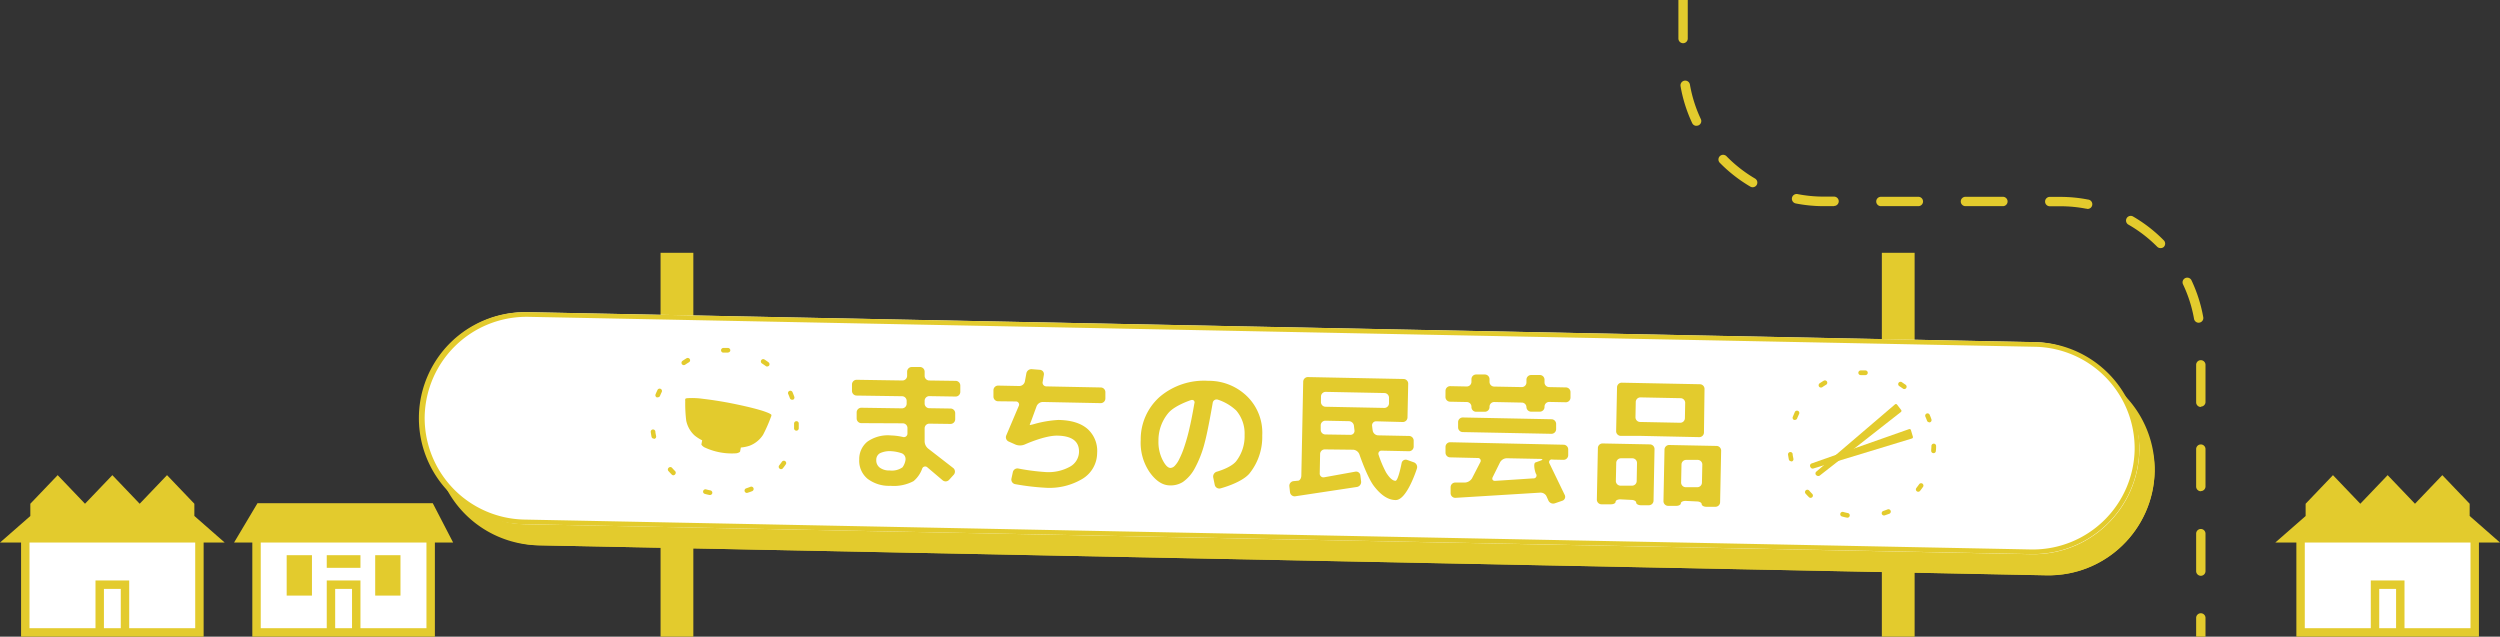 <svg xmlns="http://www.w3.org/2000/svg" width="534.05" height="136" viewBox="0 0 534.05 136"><rect x="0" y="0" width="534.05" height="136" fill="#333333" stroke="none"/><defs><style>.a{fill:#e3cb2d;}.b{fill:none;}.c{fill:#fff;}</style></defs><path class="a" d="M469.14,136v-4a1,1,0,0,1,2,0v4Z"/><path class="a" d="M470.14,123a1,1,0,0,1-1-1v-8a1,1,0,1,1,2,0v8A1,1,0,0,1,470.14,123Zm0-18.06a1,1,0,0,1-1-1v-8a1,1,0,1,1,2,0v8A1,1,0,0,1,470.14,104.91Zm0-18a1,1,0,0,1-1-1v-8a1,1,0,0,1,2,0v8A1,1,0,0,1,470.14,86.86Zm-.45-18a1,1,0,0,1-1-.83,28.73,28.73,0,0,0-2.35-7.36,1,1,0,0,1,.47-1.34,1,1,0,0,1,1.34.48,31.14,31.14,0,0,1,2.51,7.87,1,1,0,0,1-.81,1.16ZM461.53,53a1,1,0,0,1-.72-.3A28.93,28.93,0,0,0,454.7,48a1,1,0,1,1,1-1.73,31.1,31.1,0,0,1,6.53,5.07,1,1,0,0,1,0,1.41A1,1,0,0,1,461.53,53Zm-15.67-8.41-.19,0a29,29,0,0,0-5.51-.53h-2.29a1,1,0,0,1,0-2h2.29a30.54,30.54,0,0,1,5.89.57,1,1,0,0,1-.19,2Zm-18-.55h-8a1,1,0,0,1,0-2h8a1,1,0,0,1,0,2Zm-18.06,0h-8a1,1,0,0,1,0-2h8a1,1,0,0,1,0,2Zm-18,0h-2.19a30.79,30.79,0,0,1-6-.58,1,1,0,1,1,.38-2,29.22,29.22,0,0,0,5.61.54h2.19a1,1,0,0,1,0,2ZM374.4,40a1,1,0,0,1-.5-.14,31.13,31.13,0,0,1-6.52-5.09,1,1,0,0,1,1.43-1.4,29.27,29.27,0,0,0,6.1,4.77,1,1,0,0,1,.36,1.36A1,1,0,0,1,374.4,40Zm-12-13.12a1,1,0,0,1-.91-.57A30.89,30.89,0,0,1,359,18.41a1,1,0,0,1,2-.35,28.88,28.88,0,0,0,2.33,7.37,1,1,0,0,1-.48,1.34A1,1,0,0,1,362.4,26.86ZM359.54,9.23a1,1,0,0,1-1-1V0h2V8.23A1,1,0,0,1,359.54,9.23Z"/><rect class="a" x="141.11" y="54" width="7" height="82"/><rect class="b" x="141.11" y="54" width="7" height="82"/><rect class="a" x="402" y="54" width="7" height="82"/><rect class="b" x="402" y="54" width="7" height="82"/><rect class="a" x="92.94" y="74.39" width="367.38" height="45.3" rx="22.65" transform="translate(1.98 -5.47) rotate(1.14)"/><path class="a" d="M115.62,71.19v1h.43l322,6.39a21.72,21.72,0,0,1,21.21,22.08,21.76,21.76,0,0,1-21.64,21.22h-.43l-322-6.4A21.7,21.7,0,0,1,94,93.41a21.76,21.76,0,0,1,21.64-21.22v-1m0,0a22.65,22.65,0,0,0-.45,45.3l322,6.4h.45a22.71,22.71,0,0,0,22.64-22.2h0a22.72,22.72,0,0,0-22.19-23.1l-322-6.39Z"/><rect class="c" x="89.68" y="69.88" width="367.38" height="45.3" rx="22.65" transform="translate(1.89 -5.41) rotate(1.14)"/><path class="a" d="M112.36,66.68v1h.43l322,6.4A21.7,21.7,0,0,1,456,96.16a21.76,21.76,0,0,1-21.64,21.22H434l-322-6.39A21.72,21.72,0,0,1,90.72,88.9a21.76,21.76,0,0,1,21.64-21.22v-1m0,0a22.65,22.65,0,0,0-.45,45.3l322,6.39h.45A22.72,22.72,0,0,0,457,96.18h0a22.72,22.72,0,0,0-22.19-23.1l-322-6.4Z"/><path class="a" d="M182,82.13a1,1,0,0,1,1-1l9.78.15a1,1,0,0,0,1-1v-.88a1,1,0,0,1,1-1l1.74,0a1,1,0,0,1,1,1l0,.88a1,1,0,0,0,1,1l5.62.08a1,1,0,0,1,1,1l0,1.35a1,1,0,0,1-1,1l-5.62-.09a1,1,0,0,0-1,1v.58a1,1,0,0,0,1,1l4.53.07a1,1,0,0,1,1,1l0,1.29a1,1,0,0,1-1,1l-4.53-.06a1,1,0,0,0-1,1l0,2.81a2.05,2.05,0,0,0,.81,1.56l5.34,4.14a1,1,0,0,1,.08,1.39l-1,1.1a1,1,0,0,1-1.42.07l-3.22-2.73a.68.68,0,0,0-1.13.32,6.18,6.18,0,0,1-1.83,2.62,9,9,0,0,1-4.95,1,7.55,7.55,0,0,1-4.92-1.54,5,5,0,0,1-1.73-4.1,4.78,4.78,0,0,1,1.7-3.76,7.56,7.56,0,0,1,5.11-1.36,13.16,13.16,0,0,1,2.49.32.76.76,0,0,0,1-.77l0-1.14a1,1,0,0,0-1-1L184,90.39a1,1,0,0,1-1-1l0-1.29a1,1,0,0,1,1-1l8.68.13a1,1,0,0,0,1-1v-.59a1,1,0,0,0-1-1L183,84.5a1,1,0,0,1-1-1Zm11.44,16a1.3,1.3,0,0,0-.83-1.31,8.64,8.64,0,0,0-2.13-.43,4.91,4.91,0,0,0-2.51.43,1.6,1.6,0,0,0-.78,1.45,1.91,1.91,0,0,0,.74,1.62,3.33,3.33,0,0,0,2.11.61,3.94,3.94,0,0,0,2.75-.67A3.63,3.63,0,0,0,193.45,98.16Z"/><path class="a" d="M213.22,85.72a1,1,0,0,1-1-1l0-1.35a1,1,0,0,1,1-1l4.53.09a1.23,1.23,0,0,0,1.19-1l.31-1.7a1.1,1.1,0,0,1,1.16-.9l1.74.14a.92.92,0,0,1,.84,1.08l-.25,1.46a.8.8,0,0,0,.8,1l11.59.23a1,1,0,0,1,1,1l0,1.35a1,1,0,0,1-1,1l-12.38-.25a1.47,1.47,0,0,0-1.32.93l-1.1,3c-.2.51-.37.94-.36,1a7.65,7.65,0,0,0,1-.23,23.61,23.61,0,0,1,5.14-.86q4.09.07,6.21,1.92a6.29,6.29,0,0,1,2.05,5.16,6.48,6.48,0,0,1-3.09,5.47,13.71,13.71,0,0,1-8,1.93,51.81,51.81,0,0,1-6.44-.77,1,1,0,0,1-.78-1.16l.3-1.38a1,1,0,0,1,1.2-.79,46.46,46.46,0,0,0,5.79.75,9.49,9.49,0,0,0,5.15-1.11,3.71,3.71,0,0,0,2-3.2q.06-3.37-4.59-3.47c-2.73-.06-7,1.89-7,1.89A2.62,2.62,0,0,1,217,95l-1.55-.69a1,1,0,0,1-.49-1.3l2.65-6.25a.67.67,0,0,0-.65-1Z"/><path class="a" d="M259.17,102a1.09,1.09,0,0,1,.77-1.24s2.87-.78,4.07-2.16a8.66,8.66,0,0,0,1.86-5.66,7.56,7.56,0,0,0-1.78-5.24,10.43,10.43,0,0,0-3.91-2.32.84.84,0,0,0-1.12.67s-1,5.9-1.69,8.43a23.42,23.42,0,0,1-2.25,5.76,8.3,8.3,0,0,1-2.43,2.72,4.88,4.88,0,0,1-2.76.73c-1.6,0-3.06-1-4.36-2.84A11.14,11.14,0,0,1,243.68,94a12.12,12.12,0,0,1,4.1-9.26,14.6,14.6,0,0,1,10.31-3.39,11.69,11.69,0,0,1,8.37,3.37A10.87,10.87,0,0,1,269.64,93a12.42,12.42,0,0,1-2.79,8.22c-1.79,2-6.18,3.12-6.18,3.12a1,1,0,0,1-1.17-.74Zm-4-15.85c.09-.54-.27-.84-.79-.67,0,0-3.35,1.09-4.75,2.69a9.07,9.07,0,0,0-2.16,6,8.48,8.48,0,0,0,.84,4c.59,1.18,1.16,1.78,1.71,1.79a1.35,1.35,0,0,0,.87-.39,5.29,5.29,0,0,0,1-1.45A18.7,18.7,0,0,0,253,95.42a39.86,39.86,0,0,0,1.17-4.28C254.6,89.37,255.15,86.12,255.15,86.12Z"/><path class="a" d="M299.42,98.89a.89.89,0,0,1,1.18-.64l1.45.52a1.07,1.07,0,0,1,.64,1.29s-2.13,6.81-4.55,6.76q-2.31,0-4.57-2.9c-1.5-1.9-3.17-6.85-3.17-6.85a1.54,1.54,0,0,0-1.32-1L283,96a1,1,0,0,0-1,1l-.08,4.11a.8.8,0,0,0,1,.84l6.58-1.19a.91.91,0,0,1,1.1.79l.16,1.29a1.08,1.08,0,0,1-.86,1.18l-13.23,2a1,1,0,0,1-1.1-.88l-.14-1.28a1,1,0,0,1,.9-1.08l.94-.09c.39,0,.71-.52.72-1.07l.4-20.07a1,1,0,0,1,1-1l20.43.41a1,1,0,0,1,1,1l-.15,7.19a1,1,0,0,1-1,1L294,90a.86.86,0,0,0-.89,1s.05.49.13,1a1.23,1.23,0,0,0,1.15,1l6.6.13a1,1,0,0,1,1,1l0,1.26a1,1,0,0,1-1,1l-5.8-.12a.66.66,0,0,0-.68.93,23.53,23.53,0,0,0,1.59,3.74c.74,1.17,1.4,1.76,2,1.77S299.42,98.89,299.42,98.89Zm-17.24-13a1,1,0,0,0,1,1l12.54.25a1,1,0,0,0,1-1l0-1.18a1,1,0,0,0-1-1l-12.53-.25a1,1,0,0,0-1,1Zm6.28,7a.85.85,0,0,0,.88-1s-.07-.56-.12-1a1.11,1.11,0,0,0-1.09-.92l-5-.1a1,1,0,0,0-1,1v.94a1,1,0,0,0,1,1Z"/><path class="a" d="M308.79,83.49a1,1,0,0,1,1-1l3.54.07a1,1,0,0,0,1-1V81a1,1,0,0,1,1-1l1.86,0a1,1,0,0,1,1,1v.58a1,1,0,0,0,1,1l5.89.11a1,1,0,0,0,1-1v-.58a1,1,0,0,1,1-1l1.86,0a1,1,0,0,1,1,1l0,.58a1,1,0,0,0,1,1l3.55.07a1,1,0,0,1,1,1l0,1.17a1,1,0,0,1-1,1l-3.55-.07a1,1,0,0,0-1,1v.08a1,1,0,0,1-1,1l-1.86,0a1,1,0,0,1-1-1V87a1,1,0,0,0-1-1l-5.89-.12a1,1,0,0,0-1,1v.08a1,1,0,0,1-1,1l-1.86,0a1,1,0,0,1-1-1v-.08a1,1,0,0,0-1-1l-3.55-.07a1,1,0,0,1-1-1Zm1,14.21a1,1,0,0,1-1-1l0-1.23a1,1,0,0,1,1-1L334,95a1,1,0,0,1,1,1l0,1.23a1,1,0,0,1-1,1l-2.33-.05A.56.56,0,0,0,331,99l3.26,6.74a.88.88,0,0,1-.52,1.23l-1.6.55a1.12,1.12,0,0,1-1.36-.58l-.45-1a1.44,1.44,0,0,0-1.36-.7l-18.09,1.11a1,1,0,0,1-1-1l0-1.27a1,1,0,0,1,1-1l2.1,0a1.9,1.9,0,0,0,1.47-.9l1.77-3.43a.59.59,0,0,0-.56-.91Zm2.69-5.4a1,1,0,0,1-1-1l0-1.12a1,1,0,0,1,1-1l18.94.38a1,1,0,0,1,1,1l0,1.11a1,1,0,0,1-1,1Zm15.05,9.89a.62.62,0,0,0,.57-1c-.23-.48-.61-2.22-.09-2.4l1.11-.4c.51-.18.49-.34-.06-.36l-7.2-.14a1.7,1.7,0,0,0-1.43.89l-1.54,3.11c-.26.49,0,.86.53.83Z"/><path class="a" d="M346.12,106.67c-.55,0-1,.23-1,.53s-.46.54-1,.53l-2,0a1,1,0,0,1-1-1l.22-11a1,1,0,0,1,1-1l10.1.2a1,1,0,0,1,1,1l-.21,11a1,1,0,0,1-1,1l-1.71,0c-.55,0-1-.27-1-.57s-.44-.56-1-.57Zm4.19-13.56-2,0-2.07,0a1,1,0,0,1-1-1l.19-9.36a1,1,0,0,1,1-1l16.69.33a1,1,0,0,1,1,1L364,92.38a1,1,0,0,1-1,1Zm-1.68,10.64a1,1,0,0,0,1-1l.07-3.85a1,1,0,0,0-1-1l-2.44,0a1,1,0,0,0-1,1l-.08,3.85a1,1,0,0,0,1,1Zm10.3-13.44a1,1,0,0,0,1-1l.06-3.25a1,1,0,0,0-1-1l-8.56-.17a1,1,0,0,0-1,1l-.06,3.25a1,1,0,0,0,1,1ZM360.06,107c-.55,0-1,.23-1,.53s-.46.54-1,.53l-1.71,0a1,1,0,0,1-1-1l.22-11a1,1,0,0,1,1-1l10.1.2a1,1,0,0,1,1,1l-.22,11a1,1,0,0,1-1,1l-1.94,0c-.55,0-1-.27-1-.57s-.44-.56-1-.57Zm2.51-2.92a1,1,0,0,0,1-1l.08-3.84a1,1,0,0,0-1-1l-2.45,0a1,1,0,0,0-1,1l-.08,3.84a1,1,0,0,0,1,1Z"/><path class="a" d="M164.68,89.09a1.48,1.48,0,0,0,.1-.27.31.31,0,0,0,0-.1.08.08,0,0,0,0,0,.13.13,0,0,0,0-.11.51.51,0,0,0-.13-.12,3.05,3.05,0,0,0-.5-.27,16.38,16.38,0,0,0-1.92-.66c-1.64-.48-3.92-1-6.46-1.5-2.08-.39-4-.68-5.58-.86a16.49,16.49,0,0,0-3.37-.14.92.92,0,0,0-.37.1.28.28,0,0,0-.07.09.13.13,0,0,0,0,.06.16.16,0,0,0,0,.09.94.94,0,0,0,0,.29,29.76,29.76,0,0,0,.21,4.16A5.92,5.92,0,0,0,148.35,93,8.35,8.35,0,0,0,150,94.06l-.17.88h0s.06.25.59.59a13.72,13.72,0,0,0,6.91,1.3c.61-.12.76-.34.76-.34h0l.17-.89a8,8,0,0,0,1.91-.4A5.93,5.93,0,0,0,163,92.89,31.1,31.1,0,0,0,164.68,89.09Z"/><path class="a" d="M388,101.53a.51.51,0,0,1,0-.78l16.78-14.34a.31.31,0,0,1,.45,0l.89,1.16a.31.31,0,0,1-.05.44l-17.32,13.57a.53.53,0,0,1-.65,0Z"/><path class="a" d="M386.72,99.73A.51.51,0,0,1,387,99l20.81-7.33a.31.31,0,0,1,.4.2l.42,1.41a.31.31,0,0,1-.2.39l-21.06,6.41a.51.51,0,0,1-.59-.24Z"/><path class="a" d="M151.66,105.74h-.1c-.34-.07-.68-.14-1-.24a.49.49,0,0,1-.35-.61.51.51,0,0,1,.62-.35c.31.08.62.16.94.22a.51.51,0,0,1,.39.59A.5.5,0,0,1,151.66,105.74Zm7.89-.44a.51.51,0,0,1-.48-.35.51.51,0,0,1,.33-.63q.45-.15.9-.33a.5.5,0,0,1,.38.93c-.32.13-.65.25-1,.35A.4.4,0,0,1,159.55,105.3Zm-15.7-3.77a.5.5,0,0,1-.35-.15c-.24-.25-.48-.5-.71-.76a.49.49,0,0,1,.05-.7.5.5,0,0,1,.71,0c.21.25.43.48.66.71a.51.51,0,0,1,0,.71A.51.51,0,0,1,143.85,101.53Zm23-1.31a.45.45,0,0,1-.31-.11.49.49,0,0,1-.08-.7c.2-.25.39-.51.58-.78a.5.5,0,0,1,.69-.12.49.49,0,0,1,.13.69c-.2.29-.4.56-.62.83A.47.47,0,0,1,166.82,100.22ZM139.67,93.7a.5.5,0,0,1-.49-.4c-.07-.33-.12-.67-.17-1a.5.5,0,0,1,.43-.56.51.51,0,0,1,.56.43c0,.32.1.64.16,1a.49.49,0,0,1-.39.58ZM170.09,92h0a.5.5,0,0,1-.46-.54c0-.32,0-.64,0-1a.52.52,0,0,1,.51-.49.49.49,0,0,1,.49.51c0,.34,0,.69,0,1A.51.51,0,0,1,170.09,92Zm-.88-6.61a.5.5,0,0,1-.47-.32q-.17-.47-.36-.9a.49.49,0,0,1,.25-.66.5.5,0,0,1,.66.25q.21.48.39,1a.5.5,0,0,1-.3.64A.51.51,0,0,1,169.21,85.37Zm-28.71-.5a.46.46,0,0,1-.19,0,.5.5,0,0,1-.27-.65c.13-.32.27-.63.42-.94a.5.5,0,1,1,.9.44c-.14.29-.27.58-.39.88A.51.51,0,0,1,140.5,84.87Zm23.38-6.59a.46.46,0,0,1-.29-.1c-.26-.19-.53-.37-.8-.55a.5.5,0,1,1,.54-.84c.29.19.57.38.85.59a.51.51,0,0,1,.11.7A.51.51,0,0,1,163.88,78.28ZM146.07,78a.52.52,0,0,1-.41-.22.51.51,0,0,1,.13-.69c.29-.2.58-.38.87-.56a.51.51,0,0,1,.69.18.49.49,0,0,1-.18.68c-.28.17-.55.34-.81.52A.52.52,0,0,1,146.07,78Zm9.46-2.67h-1a.5.5,0,0,1,0-1h1a.51.51,0,0,1,.48.53A.5.5,0,0,1,155.53,75.3Z"/><path class="a" d="M394.58,110.57h-.1c-.34-.07-.68-.15-1-.24a.5.5,0,0,1-.35-.61.51.51,0,0,1,.62-.36c.31.09.62.16.94.23a.5.5,0,0,1-.1,1Zm7.89-.45a.5.5,0,0,1-.48-.34.5.5,0,0,1,.33-.63q.45-.15.9-.33a.5.5,0,0,1,.38.93l-1,.35A.39.39,0,0,1,402.47,110.12Zm-15.7-3.77a.5.5,0,0,1-.35-.15c-.24-.24-.48-.49-.71-.75a.5.5,0,0,1,.76-.66c.21.24.43.48.66.71a.51.51,0,0,1,0,.71A.54.54,0,0,1,386.77,106.35Zm23-1.3a.51.51,0,0,1-.31-.11.5.5,0,0,1-.08-.7l.58-.78a.5.5,0,1,1,.82.57c-.2.28-.4.56-.62.83A.51.51,0,0,1,409.74,105.05Zm-27.15-6.52a.5.5,0,0,1-.49-.4c-.07-.34-.12-.68-.17-1a.5.5,0,0,1,.43-.56.49.49,0,0,1,.56.43c0,.32.1.64.16,1a.5.5,0,0,1-.39.59ZM413,96.8h0a.5.5,0,0,1-.46-.54c0-.32.05-.64.05-1a.51.51,0,0,1,.51-.49.5.5,0,0,1,.49.51c0,.35,0,.69-.05,1A.49.49,0,0,1,413,96.8Zm-.88-6.6a.5.5,0,0,1-.47-.33c-.11-.3-.23-.6-.36-.89a.5.5,0,0,1,.91-.41c.14.32.27.63.39,1a.5.5,0,0,1-.47.67Zm-28.71-.5a.58.58,0,0,1-.18,0A.5.5,0,0,1,383,89c.13-.32.27-.64.42-1a.51.51,0,0,1,.67-.23.5.5,0,0,1,.23.67c-.14.29-.27.59-.39.88A.51.51,0,0,1,383.42,89.7Zm23.39-6.59a.47.47,0,0,1-.3-.1c-.26-.19-.53-.37-.8-.55a.5.5,0,0,1,.54-.84l.85.58a.51.51,0,0,1,.11.7A.49.49,0,0,1,406.81,83.11ZM389,82.79a.51.51,0,0,1-.42-.21.52.52,0,0,1,.13-.7c.29-.19.58-.38.87-.55a.5.5,0,1,1,.51.86c-.27.16-.55.33-.81.52A.6.6,0,0,1,389,82.79Zm9.45-2.66h0l-.45,0h-.52a.5.5,0,0,1-.5-.49.51.51,0,0,1,.49-.51H398l.49,0a.5.5,0,0,1,0,1Z"/><rect class="c" x="5.25" y="114.61" width="37.5" height="20.62"/><path class="a" d="M41.52,110.22v-2.61l-5.84-6.11-5.84,6.11L24,101.5l-5.84,6.11-5.84-6.11-5.84,6.11v2.62L0,115.9H48Z"/><path class="a" d="M43.5,136H4.5V113.8h39ZM6.3,134.2H41.7V115.6H6.3Z"/><polygon class="a" points="22.2 134.5 22.2 125.8 25.8 125.8 25.8 134.5 27.6 134.5 27.6 124 20.4 124 20.4 134.5 22.2 134.5"/><rect class="c" x="491.3" y="114.61" width="37.5" height="20.62"/><path class="a" d="M527.57,110.22v-2.61l-5.84-6.11-5.84,6.11-5.84-6.11-5.84,6.11-5.84-6.11-5.84,6.11v2.62l-6.48,5.67h48Z"/><path class="a" d="M529.55,136h-39V113.8h39Zm-37.2-1.8h35.4V115.6h-35.4Z"/><polygon class="a" points="508.25 134.5 508.25 125.8 511.85 125.8 511.85 134.5 513.65 134.5 513.65 124 506.45 124 506.45 134.5 508.25 134.5"/><rect class="c" x="54.54" y="114.61" width="37.73" height="20.62"/><rect class="a" x="69.8" y="118.6" width="7.2" height="2.7"/><rect class="a" x="80.15" y="118.6" width="5.4" height="8.63"/><rect class="a" x="61.24" y="118.6" width="5.4" height="8.63"/><path class="a" d="M92.45,107.5H55l-5,8.4H96.8Z"/><path class="a" d="M92.9,136h-39V113.8h39Zm-37.2-1.8H91.1V115.6H55.7Z"/><polygon class="a" points="71.6 134.5 71.6 125.8 75.2 125.8 75.2 134.5 77 134.5 77 124 69.8 124 69.8 134.5 71.6 134.5"/></svg>